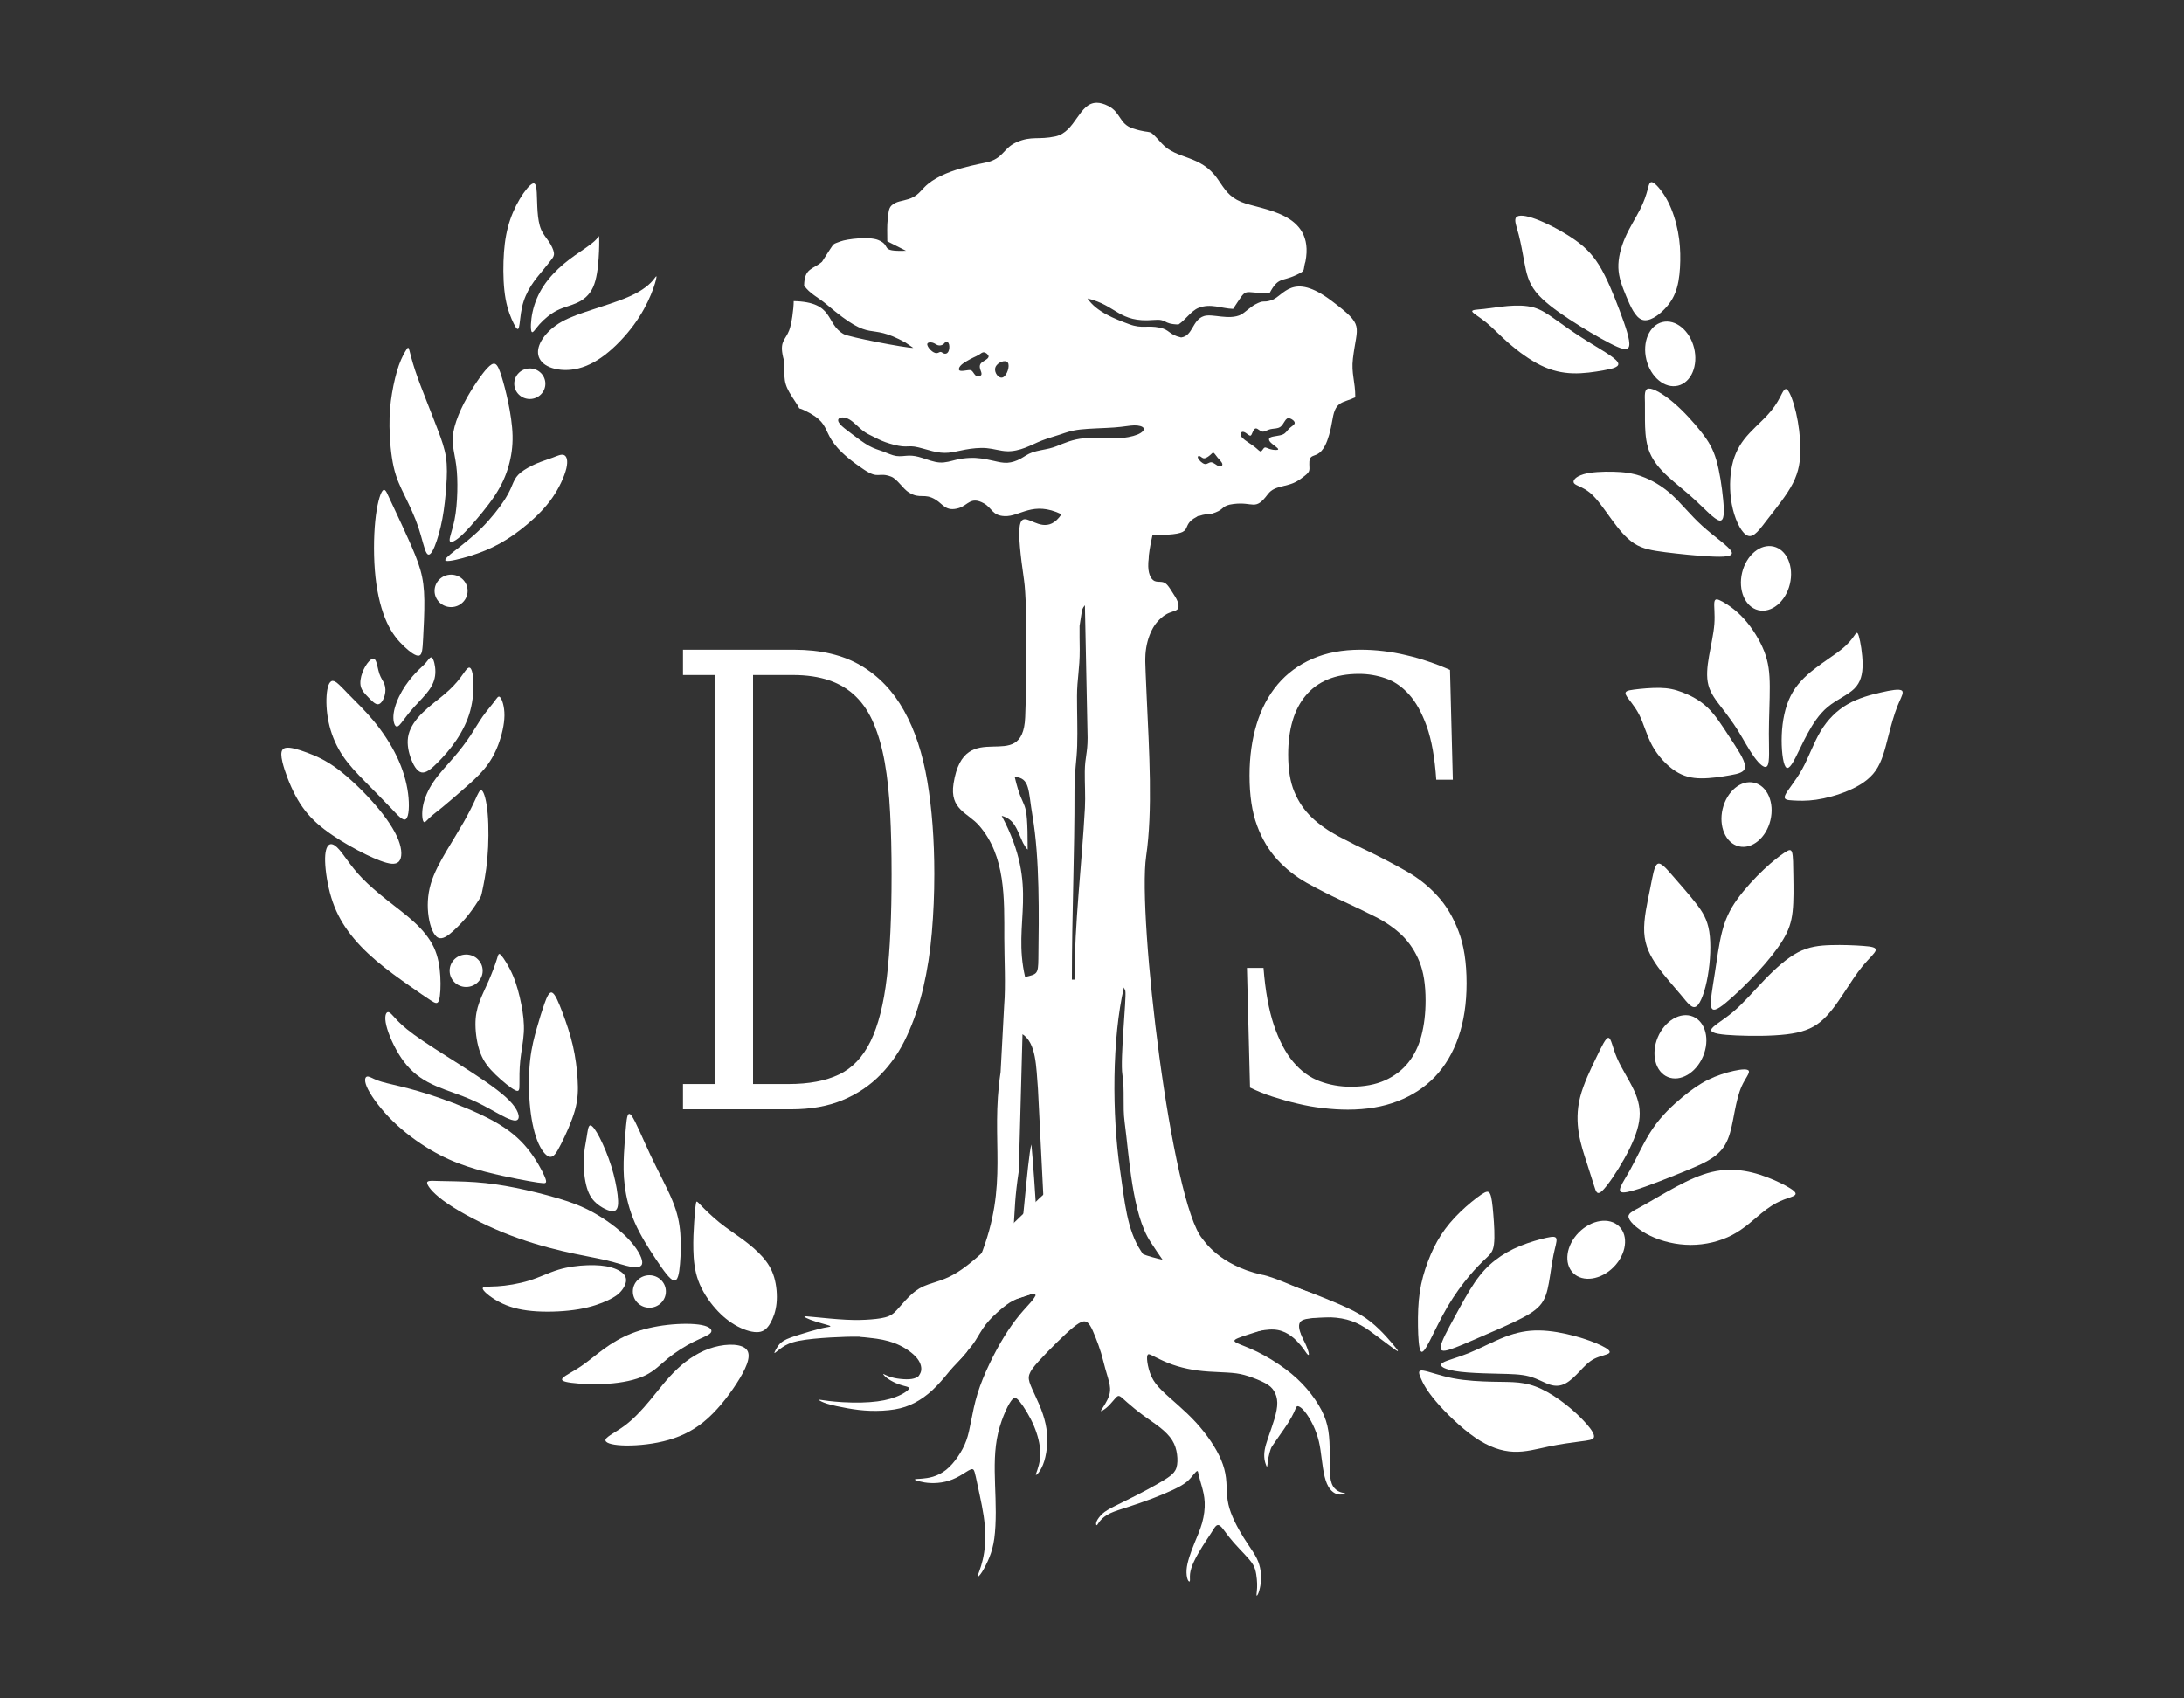 <?xml version="1.0" encoding="UTF-8"?>
<!DOCTYPE svg PUBLIC "-//W3C//DTD SVG 1.1//EN" "http://www.w3.org/Graphics/SVG/1.1/DTD/svg11.dtd">
<!-- Creator: CorelDRAW 2020 (64-Bit) -->
<svg xmlns="http://www.w3.org/2000/svg" xml:space="preserve" width="90mm" height="70mm" version="1.1" style="shape-rendering:geometricPrecision; text-rendering:geometricPrecision; image-rendering:optimizeQuality; fill-rule:evenodd; clip-rule:evenodd"
viewBox="0 0 12464.18 9694.37"
 xmlns:xlink="http://www.w3.org/1999/xlink"
 xmlns:xodm="http://www.corel.com/coreldraw/odm/2003">
 <rect x="0" y="0" width="12464.18" height="9694.37" fill="#333333" stroke="none"/>
 <defs>
  <style type="text/css">
   <![CDATA[
    .fil0 {fill:none}
    .fil1 {fill:white}
    .fil2 {fill:white;fill-rule:nonzero}
   ]]>
  </style>
 </defs>
 <g id="Слой_x0020_1">
  <g id="_1784919885792">
   <rect class="fil0" x="-0" y="-0" width="12464.19" height="9694.37"/>
   <g>
    <path class="fil1" d="M3136.42 2095.38c-36.99,-15.43 -58.24,-39.97 -64.25,-68.55 -6.02,-28.6 3.23,-61.31 25.87,-94.87 22.64,-33.63 58.71,-68.11 108.16,-95.82 49.47,-27.71 112.34,-48.58 176.13,-69.44 63.76,-20.9 128.49,-41.77 177.03,-60.87 48.54,-19.06 80.88,-36.33 106.78,-53.57 25.9,-17.27 45.31,-34.53 59.15,-50.83 13.9,-16.37 22.23,-31.8 21.29,-20.01 -0.93,11.81 -11.09,50.85 -31.89,100.78 -20.8,49.94 -52.21,110.77 -98,172.99 -45.8,62.22 -105.86,125.78 -164.57,170.72 -58.71,44.95 -116.06,71.27 -171.06,81.28 -54.99,9.97 -107.72,3.61 -144.71,-11.84l0.07 0.03z"/>
    <path class="fil1" d="M3033.78 1893.35c-6.45,-11.81 -5.54,-61.75 5.54,-112.59 11.09,-50.83 32.37,-102.61 63.8,-149.85 31.42,-47.21 73.03,-89.89 114.63,-124.85 41.62,-34.97 83.22,-62.22 116.03,-84.92 32.84,-22.71 56.86,-40.85 69.79,-55.4 12.95,-14.53 14.82,-25.43 15.7,-8.61 0.91,16.8 0.91,61.31 -2.78,116.22 -3.71,54.94 -11.08,120.32 -31.89,166.18 -20.83,45.88 -55.02,72.2 -91.54,89.01 -36.51,16.79 -75.35,24.04 -113.26,43.13 -37.9,19.06 -74.85,49.94 -100.28,78.52 -25.43,28.63 -39.33,54.94 -45.8,43.13l0.07 0.04z"/>
    <path class="fil1" d="M3040.72 1047.52c-17.1,5.89 -47.63,43.15 -74.88,89.01 -27.27,45.85 -51.34,100.32 -67.04,159.82 -15.7,59.5 -23.09,123.94 -25.39,195.69 -2.31,71.75 0.47,150.72 11.99,214.27 11.55,63.55 31.88,111.68 46.67,141.19 14.79,29.51 24.04,40.41 29.57,20.9 5.54,-19.53 7.41,-69.47 17.57,-114.88 10.17,-45.41 28.67,-86.28 51.3,-122.14 22.68,-35.84 49.47,-66.71 69.83,-91.25 20.33,-24.51 34.19,-42.66 44.83,-56.27 10.64,-13.66 18.02,-22.71 16.19,-39.5 -1.87,-16.81 -12.96,-41.31 -27.74,-63.58 -14.79,-22.23 -33.28,-42.21 -45.29,-70.35 -12.03,-28.18 -17.57,-64.48 -20.36,-102.15 -2.78,-37.68 -2.78,-76.77 -4.63,-108.96 -1.87,-32.24 -5.57,-57.7 -22.67,-51.77l0.04 -0.03z"/>
    <path class="fil1" d="M3023.62 2103.1c-49.01,0 -88.76,39.04 -88.76,87.18 0,48.14 39.75,87.18 88.76,87.18 49.03,0 88.76,-39.01 88.76,-87.18 0,-48.14 -39.73,-87.18 -88.76,-87.18z"/>
    <path class="fil1" d="M2434.68 3156.91c-13.88,-21.33 -25.87,-84.01 -46.67,-146.19 -20.84,-62.2 -50.41,-123.98 -76.77,-177.99 -26.37,-54.03 -49.48,-100.35 -64.72,-167.99 -15.26,-67.67 -22.68,-156.65 -23.6,-230.17 -0.91,-73.58 4.63,-131.66 14.35,-189.77 9.72,-58.12 23.59,-116.24 39.29,-160.28 15.7,-44.03 33.25,-74.01 42.97,-88.98 9.69,-14.98 11.56,-14.98 17.1,5 5.54,19.98 14.79,59.91 32.37,113.08 17.57,53.1 43.47,119.38 67.03,179.32 23.56,59.94 44.84,113.52 64.25,164.82 19.42,51.3 36.95,100.35 44.84,151.65 7.85,51.34 6.01,104.88 1.83,164.33 -4.14,59.47 -10.64,124.86 -22.19,186.6 -11.56,61.75 -28.22,119.85 -44.37,158.93 -16.18,39.04 -31.91,59.02 -45.79,37.71l0.07 -0.07z"/>
    <path class="fil1" d="M2565.96 3082.01c0,-18.14 16.63,-59.94 27.27,-110.77 10.64,-50.85 15.26,-110.81 16.66,-165.7 1.36,-54.94 -0.48,-104.91 -6.02,-148.01 -5.54,-43.15 -14.79,-79.48 -18.49,-113.96 -3.67,-34.51 -1.87,-67.2 8.77,-107.59 10.64,-40.4 30.05,-88.54 53.65,-134.39 23.59,-45.84 51.3,-89.45 74.41,-123.49 23.14,-34.04 41.6,-58.58 58.73,-76.72 17.1,-18.14 32.81,-29.98 45.76,-23.59 12.92,6.33 23.11,30.87 35.15,69 12.03,38.15 25.9,89.94 38.38,149.83 12.48,59.94 23.56,128.06 24.96,190.25 1.36,62.2 -6.94,118.49 -22.67,173.43 -15.7,54.94 -38.82,108.51 -79.51,169.82 -40.7,61.3 -98.92,130.26 -139.14,174.79 -40.22,44.48 -62.4,64.47 -81.82,77.19 -19.42,12.7 -36.08,18.14 -36.08,-0.03l0 -0.06z"/>
    <path class="fil1" d="M2546.56 3201.41c-17.57,-4.09 9.24,-26.78 50.85,-59.47 41.6,-32.71 98,-75.39 151.16,-128.49 53.17,-53.14 103.08,-116.69 132.67,-162.98 29.58,-46.33 38.83,-75.41 49,-98.07 10.17,-22.68 21.24,-39.04 43,-56.31 21.72,-17.26 54.04,-35.4 86.89,-49.48 32.84,-14.08 66.09,-24.07 93.86,-34.48 27.73,-10.48 49.93,-21.34 65.2,-14.54 15.26,6.77 23.54,31.31 12.91,76.25 -10.64,44.97 -40.2,110.32 -80.42,167.99 -40.22,57.65 -91.07,107.59 -142.84,151.16 -51.78,43.61 -104.49,80.81 -158.1,110.35 -53.61,29.51 -108.18,51.3 -166.41,69.48 -58.22,18.14 -120.2,32.67 -137.77,28.58l0 0z"/>
    <path class="fil1" d="M2182.28 2802.34c-13.84,18.14 -31.42,79 -40.66,171.19 -9.25,92.17 -10.17,215.63 1.4,321.42 11.55,105.79 35.59,193.86 65.16,258.33 29.61,64.47 64.73,105.32 98.92,137.55 34.19,32.24 67.47,55.87 85.05,51.34 17.55,-4.57 19.42,-37.24 22.64,-97.62 3.23,-60.4 7.85,-148.48 6.91,-217.93 -0.93,-69.44 -7.42,-120.29 -22.64,-173.88 -15.26,-53.57 -39.3,-109.86 -66.09,-169.82 -26.83,-59.94 -56.44,-123.49 -76.31,-165.7 -19.89,-42.24 -30.02,-63.11 -40.22,-85.81 -10.19,-22.7 -20.36,-47.24 -34.23,-29.07l0.07 0z"/>
    <path class="fil1" d="M2317.3 4674.72c16.63,-14.53 20.33,-78.08 11.56,-145.76 -8.81,-67.63 -30.05,-139.38 -64.25,-210.66 -34.23,-71.28 -81.38,-142.12 -131.76,-202.97 -50.38,-60.84 -104.02,-111.69 -145.15,-153.93 -41.16,-42.21 -69.81,-75.8 -89.67,-74.88 -19.89,0.89 -30.97,36.28 -34.21,85.34 -3.23,49.04 1.37,111.68 16.63,172.07 15.26,60.38 41.13,118.52 75.8,170.26 34.68,51.77 78.12,97.18 127.13,147.11 49,49.97 103.55,104.44 145.64,148.92 42.05,44.5 71.66,79.01 88.29,64.48l-0.01 0.03z"/>
    <path class="fil1" d="M2276.14 4918.1c18.97,-19.98 19.89,-66.31 -2.31,-123.49 -22.2,-57.2 -67.51,-125.31 -130.8,-198.86 -63.33,-73.57 -144.71,-152.56 -213.55,-204.34 -68.87,-51.74 -125.29,-76.25 -176.62,-95.31 -51.31,-19.06 -97.54,-32.71 -122.97,-27.24 -16.69,3.56 -24.4,15.36 -24.35,37.41 0.03,11.55 2.19,25.9 6.33,43.38 11.99,50.85 40.66,128.06 74.41,191.62 33.75,63.58 72.58,113.52 124.84,159.8 52.24,46.33 117.84,89.01 182.13,125.78 64.25,36.76 127.11,67.64 177.05,86.25 49.9,18.63 86.89,24.98 105.85,5l0 0.01z"/>
    <path class="fil1" d="M2158.27 4020.02c-16.65,1.8 -36.06,-19.1 -54.99,-38.6 -18.97,-19.51 -37.43,-37.68 -43.93,-61.75 -6.45,-24.04 -0.91,-54.03 8.78,-80.37 9.72,-26.31 23.56,-49.04 37.43,-64.02 13.86,-14.97 27.73,-22.26 36.98,-7.24 9.25,14.97 13.88,52.21 22.67,78.11 8.78,25.87 21.73,40.41 28.67,59 6.94,18.61 7.85,41.33 1.38,64.94 -6.48,23.63 -20.36,48.14 -36.98,49.94l-0.01 0z"/>
    <path class="fil1" d="M2260.91 4146.22c-11.12,-5.44 -19.44,-35.4 -14.35,-74 5.1,-38.57 23.56,-85.81 47.63,-127.58 24.04,-41.77 53.64,-78.08 78.12,-103.95 24.51,-25.91 43.92,-41.33 58.71,-58.6 14.79,-17.26 24.96,-36.34 34.68,-27.7 9.68,8.61 18.96,44.93 18.96,79 0,34.04 -9.24,65.87 -31.88,99.42 -22.64,33.6 -58.73,69.04 -86.45,99.44 -27.74,30.43 -47.16,55.85 -63.8,78.11 -16.66,22.27 -30.54,41.33 -41.62,35.86l0 0z"/>
    <path class="fil1" d="M2404.19 4408.68c-25.9,-6.37 -47.18,-44.52 -61.49,-86.29 -14.35,-41.77 -21.73,-87.17 -10.64,-130.75 11.11,-43.57 40.72,-85.34 79.98,-123.96 39.29,-38.57 88.32,-73.97 126.66,-106.68 38.38,-32.68 66.09,-62.67 88.27,-92.15 22.2,-29.54 38.82,-58.58 51.34,-58.14 12.48,0.44 20.8,30.4 23.11,76.72 2.31,46.33 -1.36,108.96 -17.55,168.9 -16.18,59.94 -44.86,117.12 -79.06,167.99 -34.19,50.85 -73.94,95.34 -109.09,130.29 -35.11,35 -65.63,60.4 -91.51,54.05l-0.03 0.01z"/>
    <path class="fil1" d="M2416.67 4689.26c-6.94,-10.9 -10.61,-48.14 -2.27,-90.82 8.3,-42.68 28.65,-90.81 61.02,-138.02 32.32,-47.21 76.72,-93.51 114.63,-137.59 37.9,-44.01 69.31,-85.81 95.21,-124.85 25.87,-39.04 46.2,-75.37 69.31,-108.08 23.11,-32.64 49.01,-61.75 65.64,-84.01 16.62,-22.23 24.03,-37.68 34.66,-25.43 10.65,12.28 24.51,52.21 24.04,103.51 -0.44,51.34 -15.23,113.96 -35.56,167.55 -20.36,53.57 -46.23,98.07 -80.46,138.91 -34.19,40.88 -76.72,78.12 -118.81,114.89 -42.07,36.76 -83.68,73.11 -116.97,100.35 -33.28,27.23 -58.22,45.4 -75.8,62.18 -17.57,16.81 -27.74,32.27 -34.68,21.37l0.03 0.04z"/>
    <path class="fil1" d="M2499.89 5352.11c-25.43,-12.7 -44.84,-61.75 -53.61,-118.94 -8.81,-57.22 -6.94,-122.58 11.99,-187.53 18.97,-64.91 55.01,-129.38 90.16,-188.87 35.11,-59.47 69.34,-113.96 97.53,-163.46 28.21,-49.5 50.38,-93.98 66.56,-129.39 16.19,-35.43 26.35,-61.74 38.39,-51.32 11.99,10.44 25.87,57.7 32.35,131.22 6.47,73.57 5.54,173.43 -1.83,256.07 -7.41,82.65 -21.29,148.01 -28.22,181.16 -6.94,33.15 -6.94,34.04 -18,51.74 -11.09,17.74 -33.28,52.21 -59.63,85.81 -26.34,33.57 -56.86,66.28 -87.84,94.44 -30.97,28.18 -62.4,51.77 -87.83,39.04l0 0.04z"/>
    <path class="fil1" d="M2505.45 5709.03c7.85,-24.5 10.64,-79.92 7.41,-136.18 -3.23,-56.34 -12.48,-113.52 -36.98,-165.75 -24.51,-52.18 -64.25,-99.42 -111.44,-143.03 -47.14,-43.6 -101.71,-83.52 -154.36,-125.29 -52.7,-41.77 -103.55,-85.34 -142.4,-125.33 -38.86,-39.93 -65.64,-76.25 -87.84,-106.68 -22.2,-30.4 -39.77,-54.94 -56.86,-70.84 -17.1,-15.88 -33.72,-23.14 -46.67,-12.7 -12.96,10.43 -22.2,38.57 -20.82,93.07 1.4,54.5 13.39,135.31 35.12,206.59 21.72,71.28 53.17,133.02 96.17,192.02 43,59.02 97.53,115.35 159.94,168.42 62.4,53.14 132.67,103.08 188.15,142.12 55.48,39.07 96.13,67.2 122.95,84.45 26.83,17.23 39.73,23.59 47.63,-0.93l0 0.07z"/>
    <path class="fil1" d="M3137.4 6603c-22.2,-4.06 -49.94,-38.63 -71.18,-93.07 -21.29,-54.5 -36.08,-128.94 -43,-211.54 -6.94,-82.65 -6.02,-173.43 2.31,-247.91 8.3,-74.47 24.03,-132.58 38.82,-184.32 14.79,-51.78 28.65,-97.19 42.52,-136.23 13.88,-39.04 27.74,-71.74 44.84,-63.58 17.1,8.17 37.43,57.22 58.71,113.99 21.29,56.75 43.44,121.22 58.71,187.06 15.26,65.85 23.56,133.05 27.27,192.96 3.7,59.94 2.78,112.61 -15.23,177.07 -18.02,64.47 -53.17,140.75 -79.06,192.09 -25.9,51.26 -42.53,77.61 -64.73,73.52l0.04 -0.04z"/>
    <path class="fil1" d="M3109.18 6717.43c-14.33,-34.96 -51.3,-103.06 -99.37,-162.09 -48.1,-59.02 -107.25,-108.96 -195.54,-157.53 -88.32,-48.58 -205.69,-95.79 -301.85,-129.39 -96.17,-33.6 -171.06,-53.57 -228.84,-67.67 -57.79,-14.08 -98.45,-22.23 -128.51,-33.57 -30.05,-11.37 -49.46,-25.9 -61.49,-21.81 -12.03,4.09 -16.66,26.78 6.9,73.11 23.6,46.33 75.37,116.25 140.1,179.79 64.72,63.6 142.4,120.78 214.97,163.93 72.58,43.13 140.06,72.21 209.41,95.35 69.34,23.18 140.53,40.4 202.46,54.03 61.93,13.61 114.66,23.63 153,30.4 38.39,6.84 62.42,10.48 78.59,11.37 16.19,0.91 24.51,-0.89 10.17,-35.84l0 -0.07z"/>
    <path class="fil1" d="M2943.69 6395.53c27.27,-3.67 21.73,-46.33 -20.8,-96.27 -42.53,-49.97 -122.04,-107.15 -219.56,-171.17 -97.57,-64 -213.14,-134.86 -290.3,-187.05 -77.19,-52.21 -116.03,-85.81 -143.28,-113.96 -27.3,-28.16 -43,-50.85 -55.48,-49.97 -12.48,0.91 -21.73,25.43 -9.69,75.84 11.99,50.41 45.29,126.69 85.98,186.6 40.66,59.94 88.76,103.54 151.14,137.11 62.42,33.6 139.14,57.18 200.63,80.81 61.46,23.63 107.69,47.24 160.86,76.75 53.17,29.51 113.23,64.92 140.53,61.31l0 0z"/>
    <path class="fil1" d="M2939.08 6222.54c-24.51,-12.24 -72.58,-51.3 -110.93,-88.54 -38.38,-37.23 -67.03,-72.64 -85.98,-121.68 -18.96,-49.05 -28.21,-111.69 -28.65,-162.53 -0.47,-50.85 7.85,-89.91 22.17,-129.42 14.33,-39.53 34.66,-79.41 53.64,-123.02 18.97,-43.6 36.51,-90.78 45.76,-120.32 9.28,-29.54 10.17,-41.33 25.43,-24.06 15.26,17.26 44.83,63.58 67.03,115.76 22.2,52.21 36.99,110.35 47.63,164.82 10.64,54.5 17.1,105.35 14.35,158.45 -2.78,53.1 -14.79,108.51 -20.33,161.18 -5.54,52.68 -4.63,102.62 -4.63,134.86 0,32.27 -0.91,46.77 -25.43,34.51l-0.06 -0.01z"/>
    <path class="fil1" d="M3846.03 7309.01c-22.64,-4.53 -60.55,-58.14 -102.64,-121.25 -42.07,-63.11 -88.27,-135.72 -120.2,-208.39 -31.88,-72.64 -49.46,-145.28 -57.75,-210.67 -8.32,-65.4 -7.41,-123.49 -4.63,-180.72 2.76,-57.21 7.38,-113.52 12.01,-161.62 4.61,-48.15 9.24,-88.09 31.91,-57.7 22.67,30.44 63.33,131.22 108.18,226.09 44.8,94.91 93.86,183.87 123.87,256.53 30.05,72.67 41.13,128.94 45.8,188.43 4.61,59.47 2.76,122.14 -1.87,175.72 -4.63,53.57 -12.03,98.07 -34.68,93.54l0 0.04z"/>
    <path class="fil1" d="M3665.32 7204.6c-0.93,-29.07 -31.44,-83.54 -83.66,-137.58 -52.25,-54.03 -126.22,-107.61 -195.09,-145.76 -68.87,-38.15 -132.67,-60.87 -206.64,-82.65 -73.97,-21.78 -158.1,-42.66 -237.14,-58.58 -79.06,-15.86 -153,-26.78 -229.76,-32.24 -76.72,-5.41 -156.23,-5.41 -207.09,-6.8 -50.85,-1.37 -73.03,-4.06 -67.51,15.41 5.54,19.54 38.85,61.31 116.06,113.96 77.15,52.7 198.28,116.25 317.56,164.82 119.25,48.58 236.67,82.18 337.46,105.79 100.75,23.6 184.89,37.21 248.69,52.22 63.78,14.97 107.25,31.31 143.31,37.68 36.04,6.33 64.7,2.71 63.78,-26.31l0.04 0.03z"/>
    <path class="fil1" d="M3508.13 6911.29c-21.24,8.17 -62.89,-10.89 -93.86,-34.51 -30.97,-23.63 -51.3,-51.74 -64.72,-96.71 -13.43,-44.93 -19.89,-106.68 -18.5,-158 1.36,-51.27 10.64,-92.15 16.66,-128.46 6.01,-36.35 8.77,-68.11 20.33,-69.95 11.56,-1.83 31.89,26.35 54.52,70.39 22.64,44.01 47.63,103.98 66.12,162.98 18.5,59.02 30.54,117.12 36.08,163.89 5.51,46.78 4.61,82.18 -16.66,90.35l0.03 0.03z"/>
    <path class="fil1" d="M4330.5 7603.24c-31.91,3.64 -77.19,-9.06 -121.11,-32.2 -43.93,-23.18 -86.45,-56.78 -126.22,-101.75 -39.77,-44.93 -76.72,-101.24 -97.97,-159.33 -21.24,-58.14 -26.83,-118.05 -28.22,-175.23 -1.38,-57.22 1.4,-111.69 4.63,-159.38 3.25,-47.65 6.94,-88.5 10.17,-106.21 3.23,-17.73 6.01,-12.28 28.21,10.87 22.2,23.17 63.78,64.02 107.26,98.98 43.44,34.97 88.74,64.02 131.25,95.35 42.53,31.34 82.31,64.94 113.27,99.89 30.97,34.97 53.13,71.28 66.56,117.14 13.42,45.88 18.02,101.26 13.42,147.56 -4.61,46.28 -18.49,83.5 -34.66,112.12 -16.18,28.58 -34.68,48.57 -66.56,52.21l-0.01 -0.03z"/>
    <path class="fil1" d="M4263.94 7707.19c-25.45,-37.68 -111.43,-39.51 -189.55,-17.7 -78.11,21.78 -148.38,67.2 -208,123.05 -59.66,55.83 -108.67,122.14 -156.74,180.25 -48.07,58.12 -95.21,108.06 -144.67,144.83 -49.5,36.8 -101.26,60.41 -108.65,78.55 -7.41,18.14 29.57,30.88 92.9,34.04 63.33,3.2 153,-3.16 236.22,-23.14 83.22,-19.98 159.97,-53.58 231.13,-111.72 71.21,-58.1 136.82,-140.72 187.23,-218.83 50.38,-78.12 85.53,-151.65 60.11,-189.33l0.03 0z"/>
    <path class="fil1" d="M3570.06 7289.5c9.25,24.07 -3.7,53.11 -21.72,75.81 -18.05,22.7 -41.16,39.04 -79.98,57.22 -38.82,18.13 -93.38,38.11 -165.52,50.37 -72.1,12.23 -161.77,16.79 -238.5,12.23 -76.75,-4.53 -140.53,-18.14 -196.92,-44.46 -56.39,-26.35 -105.42,-65.4 -111.87,-82.65 -6.45,-17.26 29.61,-12.73 82.31,-15.9 52.68,-3.16 122.07,-14.08 182.13,-32.71 60.11,-18.61 110.96,-44.93 165.95,-61.74 55.01,-16.79 114.19,-24.07 166.88,-25.87 52.72,-1.81 98.92,1.8 137.77,13.13 38.82,11.37 70.27,30.44 79.51,54.5l-0.04 0.07z"/>
    <path class="fil1" d="M4056.83 7606.41c-11.56,15.9 -52.22,29.47 -99.41,53.1 -47.14,23.63 -100.75,57.22 -144.24,92.62 -43.44,35.4 -76.72,72.64 -131.75,98.98 -55.01,26.29 -131.73,41.77 -211.24,47.21 -79.51,5.46 -161.81,0.93 -209.88,-5.47 -48.06,-6.33 -61.93,-14.5 -47.14,-29.04 14.79,-14.53 58.26,-35.4 100.78,-64.02 42.53,-28.58 84.15,-64.94 130.82,-98.98 46.67,-34.07 98.44,-65.84 159.93,-89.89 61.46,-24.07 132.69,-40.41 205.73,-48.61 73.03,-8.17 147.91,-8.17 194.15,0.91 46.23,9.09 63.76,27.24 52.21,43.13l0.04 0.07z"/>
    <path class="fil1" d="M3705.98 7279.06c-52.09,0 -94.3,41.48 -94.3,92.62 0,51.13 42.24,92.65 94.3,92.65 52.09,0 94.3,-41.49 94.3,-92.65 0,-51.14 -42.24,-92.62 -94.3,-92.62z"/>
    <path class="fil1" d="M2660.33 5448.4c-52.09,0 -94.3,41.48 -94.3,92.62 0,51.17 42.21,92.62 94.3,92.62 52.09,0 94.3,-41.49 94.3,-92.62 0,-51.14 -42.21,-92.62 -94.3,-92.62z"/>
    <path class="fil1" d="M2574.39 3280.01c-52.09,0 -94.3,41.48 -94.3,92.62 0,51.17 42.21,92.62 94.3,92.62 52.06,0 94.3,-41.49 94.3,-92.62 0,-51.14 -42.24,-92.62 -94.3,-92.62z"/>
    <path class="fil1" d="M8123.44 7823.34c30.94,4.63 95.67,29.61 170.11,43.93 74.45,14.31 158.56,18 222.8,19.4 64.27,1.4 108.63,0.47 151.19,5.1 42.53,4.63 83.19,14.79 128.51,36.04 45.31,21.29 95.21,53.65 141,89.71 45.76,36.04 87.36,75.84 116.94,109.56 29.58,33.72 47.16,61.49 42.56,76.72 -4.65,15.26 -31.44,18.02 -78.59,24.03 -47.16,6.02 -114.66,15.28 -180.74,29.14 -66.12,13.86 -130.8,32.37 -199.26,29.57 -68.4,-2.78 -140.53,-26.81 -220.49,-81.82 -79.98,-55.01 -167.8,-141 -222.35,-205.26 -54.57,-64.25 -75.84,-106.78 -87.84,-135.9 -12.03,-29.14 -14.82,-44.84 16.18,-40.26l0 0.04z"/>
    <path class="fil1" d="M8234.81 7777.58c22.17,-13.42 81.35,-27.3 147.47,-54.11 66.09,-26.83 139.14,-66.57 206.17,-92.47 67.04,-25.87 128.06,-37.9 195.09,-36.98 67.03,0.91 140.08,14.79 203.39,31.88 63.33,17.13 116.97,37.46 153.03,55.01 36.04,17.57 54.52,32.37 43.42,42.53 -11.09,10.19 -51.78,15.73 -84.58,32.37 -32.81,16.65 -57.79,44.39 -83.66,71.68 -25.9,27.27 -52.7,54.05 -80.44,68.87 -27.71,14.82 -56.39,17.57 -89.67,6.94 -33.28,-10.64 -71.23,-34.68 -118.34,-47.18 -47.18,-12.48 -103.55,-13.39 -165.95,-14.79 -62.4,-1.38 -130.85,-3.23 -184.93,-7.41 -54.08,-4.14 -93.86,-10.64 -121.11,-20.36 -27.27,-9.68 -42.09,-22.64 -19.89,-36.04l0 0.06z"/>
    <path class="fil1" d="M8221.89 7686.48c4.63,-31.41 41.57,-98.91 79.51,-168.71 37.9,-69.83 76.77,-141.93 114.63,-197.4 37.9,-55.48 74.9,-94.3 116.94,-127.13 42.09,-32.81 89.23,-59.66 142.37,-81.38 53.19,-21.72 112.34,-38.38 150.25,-46.67 37.9,-8.32 54.57,-8.32 57.32,7.38 2.78,15.73 -8.32,47.14 -17.57,92.93 -9.25,45.76 -16.63,105.82 -25.87,157.19 -9.25,51.34 -20.36,93.83 -51.34,128.98 -30.99,35.12 -81.82,62.86 -142.84,91.99 -61.02,29.14 -132.23,59.66 -195.98,87.36 -63.8,27.74 -120.22,52.72 -162.28,67.51 -42.05,14.82 -69.79,19.42 -65.16,-12.03l0.03 0z"/>
    <path class="fil1" d="M8107.26 7710.55c10.17,17.57 26.8,-7.38 52.7,-57.76 25.87,-50.37 61.02,-126.21 101.2,-194.61 40.25,-68.43 85.53,-129.45 124.38,-175.65 38.82,-46.23 71.18,-77.64 95.23,-100.31 24.03,-22.67 39.77,-36.55 45.3,-79.51 5.58,-43 0.93,-115.14 -3.7,-171.49 -4.63,-56.37 -9.25,-97.1 -18.02,-116.03 -8.79,-18.96 -21.72,-16.18 -51.77,4.15 -30.05,20.36 -77.21,58.22 -119.28,98.91 -42.06,40.69 -79.04,84.16 -109.53,131.32 -30.5,47.16 -54.57,97.97 -74.9,152.05 -20.36,54.12 -36.98,111.4 -46.23,173.85 -9.25,62.4 -11.08,129.89 -10.17,193.69 0.93,63.78 4.63,123.88 14.82,141.45l-0.03 -0.07z"/>
    <path class="fil1" d="M9295.75 6953.31c9.69,26.83 57.79,69.34 122.95,100.77 65.2,31.44 147.48,51.77 230.68,51.77 83.19,0 167.32,-20.33 236.2,-56.39 68.87,-36.06 122.51,-87.84 166.42,-123.91 43.93,-36.06 78.12,-56.39 108.18,-69.79 30.05,-13.39 55.91,-19.89 72.1,-27.26 16.15,-7.38 22.64,-15.7 3.7,-31.89 -18.96,-16.18 -63.36,-40.18 -113.73,-61.93 -50.38,-21.73 -106.78,-41.13 -165.94,-50.85 -59.18,-9.72 -121.15,-9.72 -185.84,5.54 -64.76,15.26 -132.23,45.79 -203.89,84.13 -71.67,38.38 -147.44,84.62 -199.69,113.27 -52.24,28.65 -80.91,39.77 -71.18,66.56l0.04 -0.01z"/>
    <path class="fil1" d="M9266.62 6806.32c-48.1,0.93 -6.47,-51.77 34.23,-124.38 40.69,-72.54 80.42,-165 131.72,-240.36 51.34,-75.33 114.19,-133.59 168.27,-178.43 54.12,-44.84 99.41,-76.29 148.38,-100.32 49.03,-24.03 101.72,-40.65 146.08,-50.41 44.36,-9.72 80.42,-12.48 85.52,0.93 5.07,13.39 -20.8,43 -39.77,84.13 -18.93,41.13 -30.97,93.86 -41.6,148.38 -10.64,54.57 -19.86,110.96 -38.35,156.23 -18.5,45.31 -46.23,79.51 -92.94,110.04 -46.67,30.52 -112.32,57.31 -214.02,98 -101.67,40.66 -239.44,95.23 -287.52,96.17l0.01 0.03z"/>
    <path class="fil1" d="M9144.58 6796.6c29.57,-28.18 82.29,-105.85 124.82,-181.66 42.56,-75.81 74.92,-149.78 85.05,-214.02 10.17,-64.25 -1.84,-118.81 -29.57,-178.43 -27.74,-59.63 -71.18,-124.32 -96.61,-183.53 -25.4,-59.16 -32.81,-112.8 -48.07,-115.11 -15.26,-2.27 -38.38,46.67 -70.27,112.8 -31.88,66.09 -72.57,149.32 -91.99,225.57 -19.4,76.28 -17.6,145.64 -7.41,207.53 10.17,61.97 28.63,116.5 45.29,167.39 16.62,50.83 31.44,97.97 42.09,132.16 10.61,34.23 17.09,55.48 46.67,27.27l0 0.03z"/>
    <path class="fil1" d="M9765.91 5879.45c0.93,-19.89 63.78,-52.25 124.32,-103.09 60.58,-50.85 118.81,-120.18 180.74,-184.46 61.93,-64.25 127.58,-123.4 190.47,-156.23 62.89,-32.81 122.95,-39.26 188.15,-41.13 65.2,-1.87 135.43,0.91 183.97,4.63 48.54,3.7 75.37,8.32 71.23,25.43 -4.15,17.09 -39.3,46.67 -74.45,89.23 -35.12,42.52 -70.27,98 -109.09,156.67 -38.82,58.71 -81.38,120.64 -131.76,161.77 -50.37,41.17 -108.6,61.5 -193.69,71.67 -85.05,10.15 -196.92,10.15 -283.34,6.45 -86.45,-3.67 -147.47,-11.09 -146.55,-30.94z"/>
    <path class="fil1" d="M9765.41 5744.87c-6.02,-31.41 7.88,-104.45 20.36,-184.89 12.48,-80.44 23.59,-168.27 41.6,-239.45 18.05,-71.21 43,-125.74 85.53,-185.36 42.52,-59.66 102.62,-124.35 153,-171.98 50.41,-47.6 91.07,-78.12 117.41,-95.7 26.31,-17.57 38.35,-22.16 44.36,-0.91 6.02,21.27 6.02,68.43 6.94,131.76 0.93,63.32 2.76,142.84 -4.14,205.24 -6.94,62.42 -22.64,107.69 -55.48,161.79 -32.81,54.08 -82.75,116.94 -144.24,183.53 -61.46,66.56 -134.52,136.82 -183.97,177.07 -49.47,40.2 -75.37,50.37 -81.38,18.93l0 -0.04z"/>
    <path class="fil1" d="M9681.78 5743.99c24.96,-17.57 49.9,-88.76 64.69,-173.36 14.82,-84.59 19.44,-182.59 8.36,-252.86 -11.12,-70.27 -37.9,-112.79 -76.77,-162.73 -38.82,-49.9 -89.67,-107.25 -129.89,-153.49 -40.2,-46.23 -69.79,-81.34 -88.74,-70.26 -18.97,11.11 -27.27,68.41 -42.57,144.22 -15.26,75.81 -37.42,170.11 -33.27,246.86 4.14,76.72 34.66,135.92 76.24,194.15 41.64,58.22 94.3,115.57 133.16,162.24 38.82,46.67 63.78,82.75 88.76,65.2l0.03 0.01z"/>
    <path class="fil1" d="M10188.45 4537.93c12.01,-27.3 59.15,-79.98 96.58,-147.47 37.46,-67.51 65.2,-149.82 105.42,-216.82 40.22,-67 92.9,-118.8 153.92,-153.92 61.02,-35.15 130.38,-53.64 189.07,-67.03 58.72,-13.41 106.78,-21.73 120.65,-10.64 3.25,2.59 4.61,6.26 4.56,10.98 -0.15,15.36 -15.48,41.7 -29.98,77.8 -18.93,47.14 -36.51,110.96 -53.61,177.99 -17.1,67.03 -33.75,137.3 -70.74,189.98 -36.95,52.7 -94.3,87.84 -156.23,114.16 -61.97,26.38 -128.53,43.93 -183.53,51.81 -55.04,7.85 -98.45,5.98 -131.76,4.11 -33.28,-1.83 -56.39,-3.67 -44.36,-30.93l0.01 -0.04z"/>
    <path class="fil1" d="M10189.82 4376.15c-15.26,-22.67 -24.51,-102.18 -21.24,-181.69 3.23,-79.51 18.96,-159.03 50.84,-222.36 31.89,-63.33 79.96,-110.47 134.52,-153 54.57,-42.56 115.58,-80.44 155.79,-112.8 40.26,-32.35 59.63,-59.18 72.11,-77.19 12.48,-18.02 18.02,-27.26 26.83,2.78 8.77,30.05 20.8,99.41 21.24,157.63 0.44,58.26 -10.64,105.42 -48.07,141.93 -37.46,36.51 -101.26,62.4 -151.18,104.02 -49.94,41.62 -85.98,98.92 -114.16,150.69 -28.21,51.77 -48.54,98.01 -69.34,138.21 -20.8,40.22 -42.09,74.43 -57.31,51.78l-0.03 0z"/>
    <path class="fil1" d="M10087.18 4370.11c13.43,-22.17 7.89,-96.17 7.89,-183.5 0,-87.36 5.54,-188.15 5.07,-267.63 -0.44,-79.51 -6.94,-137.77 -31.89,-201.55 -24.96,-63.82 -68.43,-133.13 -113.7,-183.54 -45.29,-50.37 -92.47,-81.82 -122.97,-98.91 -30.52,-17.06 -44.36,-19.86 -47.63,1.87 -3.23,21.72 4.15,67.94 0,124.35 -4.14,56.39 -19.87,122.98 -30.52,184.44 -10.64,61.5 -16.18,117.86 -3.25,165.95 12.95,48.11 44.36,87.84 75.84,128.51 31.44,40.69 62.89,82.29 93.38,131.28 30.5,49.03 60.09,105.42 91.06,148.39 30.97,42.99 63.33,72.57 76.72,50.37l0 -0.03z"/>
    <path class="fil1" d="M9959.13 4371.52c-2.76,-36.53 -47.16,-101.22 -88.32,-164.11 -41.13,-62.86 -79.04,-123.88 -124.82,-167.8 -45.76,-43.92 -99.41,-70.7 -144.24,-87.83 -44.84,-17.15 -80.91,-24.51 -129,-25.43 -48.07,-0.96 -108.16,4.61 -146.97,9.68 -38.85,5.1 -56.42,9.69 -46.26,31.01 10.17,21.24 48.1,59.15 74.88,111.39 26.83,52.22 42.56,118.81 75.37,178.43 32.81,59.66 82.73,112.36 130.8,143.8 48.1,31.45 94.34,41.62 147.98,42.09 53.61,0.44 114.63,-8.79 164.57,-17.6 49.9,-8.78 88.76,-17.06 85.96,-53.61l0.04 -0.01z"/>
    <path class="fil1" d="M9977.15 3058.7c-33.72,-9.69 -68.87,-76.28 -87.36,-151.18 -18.49,-74.88 -20.36,-158.1 -9.25,-226.97 11.12,-68.87 35.12,-123.42 73.5,-172.89 38.38,-49.46 91.07,-93.86 128.49,-133.59 37.46,-39.77 59.66,-74.9 75.84,-105.86 16.19,-30.99 26.35,-57.75 41.57,-43.92 15.28,13.84 35.61,68.4 50.41,132.2 14.79,63.78 24.04,136.82 24.49,204.3 0.44,67.51 -7.85,129.45 -42.53,197.4 -34.66,67.94 -95.68,141.88 -142.4,202.46 -46.67,60.55 -79.04,107.73 -112.79,98.01l0.03 0.03z"/>
    <path class="fil1" d="M9813.98 2971.32c-27.74,-3.7 -84.16,-65.63 -140.08,-117.41 -55.95,-51.77 -111.4,-93.38 -156.69,-135.46 -45.3,-42.05 -80.42,-84.58 -100.78,-132.16 -20.36,-47.63 -25.91,-100.32 -27.74,-150.22 -1.84,-49.94 0,-97.08 -0.93,-138.7 -0.94,-41.6 -4.61,-77.64 21.76,-79.51 26.31,-1.87 82.68,30.52 140.5,79.51 57.79,48.98 116.97,114.63 159.03,168.24 42.07,53.61 67.03,95.23 86,159.97 18.93,64.69 31.88,152.53 38.82,223.72 6.94,71.18 7.81,125.74 -19.89,122.02z"/>
    <path class="fil1" d="M9881.94 3149.28c-13.43,-29.12 -98.48,-85.52 -166.88,-147.47 -68.43,-61.96 -120.24,-129.45 -176.15,-179.82 -55.96,-50.38 -116.06,-83.69 -170.59,-103.11 -54.52,-19.4 -103.54,-24.94 -161.77,-26.34 -58.22,-1.4 -125.74,1.4 -169.67,14.35 -43.92,12.95 -64.25,36.04 -54.08,50.84 10.17,14.79 50.83,21.26 91.51,55.01 40.69,33.75 81.35,94.77 122.52,151.18 41.12,56.39 82.73,108.16 130.36,138.68 47.6,30.5 101.26,39.75 177.52,49.47 76.28,9.68 175.19,19.89 253.8,24.03 78.59,4.15 136.82,2.29 123.42,-26.81l0 -0.01z"/>
    <path class="fil1" d="M9372.1 1825.37c-39.77,-13.39 -67.51,-77.19 -91.07,-134.07 -23.59,-56.86 -43,-106.78 -44.83,-162.24 -1.84,-55.45 13.86,-116.5 39.29,-174.29 25.43,-57.79 60.55,-112.32 84.11,-158.56 23.59,-46.23 35.59,-84.13 43.47,-113.7 7.85,-29.61 11.52,-50.85 31.44,-40.22 19.86,10.61 55.92,53.14 83.66,106.33 27.71,53.14 47.16,116.94 58.24,175.2 11.08,58.22 13.86,110.96 12.95,164.08 -0.91,53.14 -5.54,106.8 -18.49,153 -12.96,46.23 -34.21,85.05 -70.71,122.95 -36.51,37.9 -88.32,74.85 -128.06,61.5l0.01 0z"/>
    <path class="fil1" d="M9297.64 1974.67c6.94,-32.37 -20.8,-112.8 -54.52,-202.47 -33.79,-89.67 -73.52,-188.62 -117.9,-259.81 -44.39,-71.18 -93.37,-114.63 -157.19,-156.7 -63.76,-42.06 -142.35,-82.75 -201.99,-104.95 -59.65,-22.16 -100.28,-25.9 -113.26,-10.15 -12.96,15.69 1.83,50.84 14.33,98 12.48,47.16 22.67,106.29 33.28,162.7 10.64,56.39 21.76,110.03 63.84,163.64 42.05,53.65 115.1,107.25 194.14,159.03 79.06,51.77 164.11,101.71 227.44,134.54 63.33,32.81 104.95,48.54 111.87,16.18l-0.06 0z"/>
    <path class="fil1" d="M9231.09 2065.3c-19.87,-28.67 -104.93,-75.81 -176.12,-120.18 -71.21,-44.43 -128.49,-85.96 -175.23,-119.28 -46.67,-33.31 -82.75,-58.26 -127.11,-70.74 -44.36,-12.51 -97.05,-12.51 -146.99,-8.35 -49.9,4.18 -97.08,12.48 -136.34,16.66 -39.33,4.14 -70.74,4.14 -67.07,14.8 3.71,10.62 42.56,31.89 81.38,63.78 38.82,31.92 77.65,74.45 129.92,119.73 52.21,45.31 117.86,93.38 180.27,123.88 62.4,30.5 121.6,43.44 182.14,45.31 60.58,1.87 122.48,-7.42 176.12,-17.1 53.61,-9.72 98.92,-19.89 79.04,-48.54l0 0.04z"/>
    <path class="fil1" d="M9009.78 7035.28c-72.38,73.54 -86.38,177.17 -31.24,231.47 55.16,54.3 158.54,38.69 230.93,-34.83 72.38,-73.52 86.38,-177.17 31.26,-231.45 -55.16,-54.3 -158.56,-38.69 -230.95,34.83l0 -0.03z"/>
    <path class="fil1" d="M9461.13 5920.83c-40,95.13 -14.57,196.55 56.78,226.54 71.34,29.98 161.59,-22.81 201.57,-117.93 40,-95.12 14.57,-196.55 -56.77,-226.53 -71.34,-30 -161.62,22.8 -201.59,117.88l0 0.03z"/>
    <path class="fil1" d="M9831.36 4616.36c-24.25,100.28 17.03,196.37 92.28,214.56 75.2,18.18 155.89,-48.35 180.15,-148.63 24.28,-100.28 -17.03,-196.35 -92.25,-214.54 -75.23,-18.2 -155.89,48.36 -180.14,148.64l-0.04 -0.04z"/>
    <path class="fil1" d="M9942.35 3268.34c-24.25,100.28 17.03,196.32 92.28,214.54 75.24,18.17 155.86,-48.36 180.15,-148.64 24.25,-100.28 -17.08,-196.32 -92.25,-214.52 -75.23,-18.18 -155.89,48.35 -180.14,148.63l-0.04 0z"/>
    <path class="fil1" d="M9396.1 2053.52c24.73,100.18 105.7,166.34 180.84,147.78 75.1,-18.56 115.96,-114.78 91.22,-214.94 -24.73,-100.2 -105.7,-166.37 -180.84,-147.83 -75.15,18.56 -115.99,114.8 -91.22,214.98z"/>
    <path class="fil2" d="M7116.33 5524.71l94.62 0c10.17,131.32 30.02,240.24 59.56,327.99 29.98,87.14 66.46,157.24 110.29,209.05 43.85,51.84 93.69,88.34 149.99,109.53 56.34,21.2 116.35,31.78 179.1,31.78 75.69,0 140.79,-12.38 194.33,-36.51 53.55,-24.14 97.84,-57.74 132.45,-100.7 34.62,-42.97 60.01,-94.81 75.71,-155.47 15.7,-60.65 23.53,-126.59 23.53,-199.62 0,-89.52 -11.55,-163.71 -35.08,-221.39 -23.53,-58.3 -56.31,-107.76 -97.82,-148.99 -41.99,-40.63 -92.3,-75.96 -150.94,-105.99 -58.61,-30.01 -123.24,-60.63 -193.39,-93.02 -70.16,-32.39 -137.06,-66.53 -200.78,-101.87 -63.68,-35.91 -119.53,-80.08 -168.46,-133.09 -48.44,-53 -87.24,-117.76 -115.39,-194.33 -28.63,-76.56 -42.93,-171.96 -42.93,-285.61 0,-107.15 13.84,-204.94 40.62,-293.25 27.24,-88.91 67.36,-164.28 120.46,-227.29 53.04,-62.4 119.06,-111.31 198,-145.47 78.91,-34.73 170.77,-51.84 275.08,-51.84 41.53,0 84.44,2.38 128.74,7.67 43.86,5.32 88.12,12.95 131.54,23.56 43.86,10.01 86.76,22.35 129.25,37.12 42.48,14.11 82.62,30.05 120.46,47.11l16.15 626.52 -94.59 0c-8.3,-124.25 -26.31,-225.52 -54.01,-303.86 -28.16,-78.3 -61.81,-139.54 -102,-183.72 -40.15,-44.16 -84.92,-74.79 -133.84,-91.29 -49.37,-17.06 -99.69,-25.29 -150.93,-25.29 -68.29,0 -127.83,10.61 -178.61,31.78 -50.33,21.19 -92.3,51.84 -125.53,91.86 -33.21,39.46 -58.64,87.75 -75.23,144.83 -16.63,57.13 -24.96,121.35 -24.96,192.56 0,84.8 11.52,156.05 35.08,212 23.53,56.52 56.78,105.42 99.24,146.04 42.9,41.23 94.59,77.14 154.11,108.92 60.01,31.8 126.03,64.79 198.51,98.92 65.52,32.39 130.14,66.56 193.82,103.06 63.68,36.51 120.49,81.86 170.33,136.61 50.31,54.18 90.48,121.91 120.93,201.96 30.94,80.08 46.17,179 46.17,297.35 0,115.42 -15.68,217.89 -46.62,307.41 -30.94,89.52 -75.71,164.85 -133.85,226.13 -58.12,60.67 -129.25,107.15 -212.78,139.54 -84.01,32.39 -178.63,48.29 -284.29,48.29 -45.73,0 -93.26,-2.95 -142.62,-8.84 -48.93,-5.32 -97.82,-14.15 -145.84,-25.9 -48.46,-11.18 -95.54,-24.76 -141.23,-39.46 -46.17,-14.69 -89.08,-32.39 -128.78,-51.84l-17.53 -683.05 -0.06 0.07z"/>
    <path class="fil1" d="M6472.65 2427.95c-26.51,0.51 -56.86,7.8 -113.08,11.97 -56.2,4.15 -138.31,5.23 -193.25,11.47 -54.94,6.25 -82.78,17.7 -115.57,28.63 -32.88,10.93 -70.74,21.31 -104.21,34.33 -33.47,13.05 -62.53,28.63 -95.41,41.13 -32.84,12.48 -69.47,21.84 -106.11,20.26 -36.63,-1.55 -73.28,-14.03 -113.7,-17.67 -40.44,-3.64 -84.65,1.55 -121.91,8.32 -37.24,6.79 -67.57,15.11 -96.61,17.7 -29.07,2.6 -56.84,-0.54 -90.97,-8.82 -34.12,-8.34 -74.54,-21.85 -102.3,-26.01 -27.81,-4.14 -42.97,1.02 -70.1,-1.58 -27.17,-2.6 -66.34,-13.02 -95.41,-23.43 -29.04,-10.41 -48.01,-20.83 -68.21,-30.72 -20.21,-9.9 -41.71,-19.25 -65.05,-38.03 -23.36,-18.74 -48.62,-46.82 -72.64,-60.89 -24,-14.06 -46.77,-14.06 -57.47,-7.81 -10.73,6.23 -9.46,18.75 3.14,33.85 12.63,15.11 36.63,32.77 66.97,55.7 30.3,22.89 66.93,51.01 97.9,68.21 30.94,17.16 56.21,23.43 81.47,32.77 25.27,9.38 50.51,21.88 75.17,25.52 24.64,3.64 48.64,-1.58 72.02,-2.09 23.36,-0.54 46.13,3.64 75.77,13.02 29.71,9.36 66.36,23.93 99.81,26.02 33.47,2.09 63.8,-8.32 92.23,-15.11 28.45,-6.77 54.94,-9.9 78.32,-10.91 23.36,-1.05 43.57,0 66.31,3.1 22.73,3.13 48,8.32 73.26,14.06 25.27,5.73 50.51,11.99 76.45,10.41 25.9,-1.58 52.43,-10.93 74.54,-22.92 22.1,-11.98 39.8,-26.53 68.23,-36.45 28.4,-9.89 67.58,-15.11 97.28,-22.39 29.68,-7.28 49.87,-16.66 73.25,-26.02 23.36,-9.38 49.9,-18.75 78.3,-24.96 28.43,-6.27 58.73,-9.4 98.51,-8.86 39.77,0.54 89.08,4.68 135.18,2.59 46.1,-2.08 89.05,-10.41 116.84,-21.84 27.78,-11.43 40.44,-25.99 35.37,-36.45 -5.07,-10.41 -27.8,-16.66 -54.3,-16.12l-0.01 0.04zm-1162.08 -430.42c-11.34,-11.34 -21.22,-27.14 -18.24,-35.5 2.94,-8.39 18.74,-9.38 30.58,-5.93 11.85,3.45 19.73,11.34 29.58,14.32 9.87,2.94 21.72,0.98 29.6,-4.47 7.92,-5.41 11.85,-14.28 17.74,-15.77 5.91,-1.48 13.81,4.43 16.79,16.79 2.94,12.35 0.98,31.06 -4.94,41.42 -5.93,10.36 -15.8,12.35 -23.68,9.87 -7.92,-2.49 -13.81,-9.4 -20.21,-9.4 -6.43,0 -13.34,6.91 -23.17,6.91 -9.85,0 -22.71,-6.91 -34.04,-18.24zm205.19 64.62c-13.31,7.92 -27.12,16.79 -35.5,27.13 -8.39,10.36 -11.37,22.2 -2.48,26.16 8.9,3.96 29.58,-0.03 43.42,-1.99 13.81,-1.97 20.72,-1.97 27.62,5.41 6.9,7.41 13.81,22.19 23.68,27.6 9.87,5.41 22.67,1.5 27.1,-5.41 4.47,-6.92 0.51,-16.79 -2.44,-24.67 -2.94,-7.91 -4.93,-13.84 -5.41,-20.73 -0.5,-6.91 0.51,-14.82 6.44,-21.72 5.91,-6.91 16.79,-12.84 26.62,-19.22 9.89,-6.44 18.75,-13.34 16.79,-22.2 -1.95,-8.9 -14.79,-19.73 -25.14,-21.22 -10.36,-1.48 -18.24,6.43 -28.13,12.82 -9.85,6.4 -21.72,11.34 -34.03,17.27 -12.35,5.91 -25.15,12.82 -38.47,20.7l-0.07 0.06zm1360.33 586.48c-14.31,-2.48 -33.02,-21.22 -38.43,-32.56 -5.46,-11.37 2.47,-15.32 9.85,-12.35 7.37,2.95 14.31,12.82 25.14,12.33 10.87,-0.47 25.65,-11.34 35.02,-19.69 9.38,-8.39 13.34,-14.32 18.75,-11.37 5.41,2.94 12.35,14.78 22.67,27.13 10.36,12.31 24.15,25.15 26.6,35.5 2.51,10.36 -6.37,18.24 -19.22,13.84 -12.82,-4.47 -29.61,-21.22 -42.9,-22.7 -13.34,-1.5 -23.18,12.35 -37.49,9.87l0.01 0.01zm282.65 -99.15c-20.7,-15.77 -53.29,-34.53 -68.08,-49.82 -14.78,-15.3 -11.84,-27.13 -5.89,-32.07 5.89,-4.92 14.79,-2.95 24.17,2.98 9.33,5.91 19.25,15.77 25.63,16.27 6.44,0.47 9.38,-8.39 12.84,-16.74 3.45,-8.39 7.41,-16.31 11.87,-20.72 4.4,-4.46 9.38,-5.44 16.74,-1.48 7.42,3.95 17.27,12.82 26.16,15.29 8.9,2.44 16.79,-1.48 25.65,-5.41 8.89,-3.96 18.75,-7.88 32.55,-9.85 13.81,-1.99 31.58,-1.99 44.36,-9.89 12.84,-7.88 20.75,-23.68 28.13,-35.01 7.37,-11.34 14.31,-18.27 26.62,-15.3 12.35,2.95 30.08,15.77 29.58,26.63 -0.48,10.86 -19.22,19.73 -31.53,31.56 -12.35,11.85 -18.25,26.63 -37.53,34.53 -19.22,7.88 -51.77,8.86 -67.07,15.26 -15.29,6.43 -13.3,18.27 0.98,32.07 14.32,13.81 40.94,29.57 40.94,36.51 0,6.91 -26.66,4.9 -44.43,-0.03 -17.73,-4.92 -26.59,-12.82 -34,-8.88 -7.41,3.96 -13.3,19.73 -20.72,21.22 -7.41,1.5 -16.27,-11.33 -36.98,-27.13l0.01 0.01zm-1435.62 -395.45c-23.56,9.45 -51.88,-28.27 -42.43,-56.52 9.43,-28.31 56.55,-47.14 70.7,-28.27 14.15,18.83 -4.68,75.39 -28.27,84.78zm-315.68 5218.6c125.1,-6.65 144.9,-93.02 186.53,-197.63 168.31,-422.66 56.02,-655.84 116.53,-1055.65l20.3 -380.3c9.4,-113.35 0.79,-267.29 0.79,-385.02 0,-225.52 8.17,-467.53 -144.27,-642.17 -64.44,-73.82 -168.74,-90.28 -145.37,-239.55 62.54,-398.78 395.09,-37.32 408.89,-378.97 6.45,-160.16 13.86,-641.53 -6.47,-781.02 -93,-637.86 69.04,-160.93 213.65,-376.88 -164.21,-78.79 -235.68,14.57 -325.01,10.66 -70.94,-3.1 -70.77,-46.77 -118.4,-73.21 -75.27,-41.8 -90.16,11.59 -142.76,27.26 -74,21.98 -89.29,-21.88 -131.84,-47.93 -66.31,-40.56 -87.01,-1.02 -152.19,-40.7 -35.02,-21.33 -67.03,-77.69 -101.96,-90.93 -73.88,-27.99 -69.98,16.54 -153.67,-39.21 -298.03,-198.6 -140.32,-243.34 -342.65,-339.88 -46.17,-22.05 -12.76,8.32 -46.74,-42.28 -64.74,-96.39 -68.75,-114.02 -66.02,-214 1.23,-45.37 -0.64,-6.08 -10.98,-63.33 -13.66,-75.55 17.28,-82.73 38.09,-136.05 13.81,-35.44 25.84,-121.69 25.84,-167.06 235.93,5.25 178.65,128.91 286.05,188.75 29.29,16.37 348.03,78.3 396.49,78.3l-44.01 -30.14c-227.07,-125.65 -173.94,17.19 -450.15,-217.57 -46.24,-39.3 -98.13,-62.28 -129.02,-108.4 2.26,-101.57 49.5,-90.05 102.07,-135.33l46.48 -72.22c22.86,-33.87 15.46,-27.81 59.59,-44.3 37.05,-13.84 163.56,-28.94 214.76,-7.8 81.53,33.67 -0.54,66.75 158.54,61.41l-106.61 -53.98c0,-43.42 -2.63,-87.91 2.76,-130.78 6.77,-53.9 5.44,-69.19 44.55,-88.98 24.37,-12.35 67.69,-14.25 100.92,-32.64 28.97,-16.05 38.38,-30.47 62.92,-55.8 103.26,-106.55 328.93,-132.52 372.5,-146.8 82.61,-27.03 80.85,-78.97 155.73,-111.39 84.13,-36.45 123.1,-11.73 219.76,-32.49 116.26,-25 133.39,-191.42 235.49,-192.21l0.39 0c18.86,-0.07 40.65,5.51 66.49,18.68 71.75,36.6 61.59,102.82 139.54,128.02 124.96,40.34 77.53,-10.95 165.87,86.38 84.51,93.16 221.17,62.28 317.73,201.59 42.39,61.14 63.33,101.29 135.43,131.66 112.09,47.14 421.11,55.53 366.24,340.08 -0.69,3.67 -2.76,8.84 -3.45,11.72 -10.48,43.64 4.43,40.25 -52.32,66.75 -79.6,37.2 -99.37,8.3 -149.39,102.87 -164.25,0 -119.35,-42.99 -207.72,89.02 -65.05,-1.45 -127.36,-33.67 -198.04,-5.33 -41.38,16.59 -71.75,66.34 -113.55,94.37 -94.35,-2.09 -59.18,-32.93 -144.29,-25.65 -195.54,16.73 -210.38,-84.35 -375.03,-122.73 51.17,76.43 155.28,116.43 238.69,147.15 73.69,27.1 101,4.33 173.46,19.37 58.73,12.19 49.84,39.26 122.01,56.07 68.18,-8.86 62.38,-99.64 130.29,-122.09 48.07,-15.9 143.13,26.09 213.36,-9.03 11.88,-5.91 56.73,-45.63 77.11,-56.46 57.6,-30.58 41.74,-8.25 93.98,-24.72 71.97,-22.71 118.3,-168.02 345.91,4.49 188.89,143.13 143.2,134.1 119.95,328.49 -10.14,85.21 13.56,129.02 13.56,220.59 -70.74,33.92 -112.32,18.78 -129.45,122.8 -48.57,294.15 -136.54,156.43 -133.09,259.42 1.4,40.95 6.72,42.78 -45.41,80.68 -36.28,26.38 -55.6,32.14 -104.81,44.3 -34.97,8.64 -64.15,16.18 -86.96,46.64 -73.01,97.72 -79.51,40.81 -195.66,55.35 -67.25,8.39 -50.85,28.46 -101.76,47.81 -41.3,15.7 -21.78,4.31 -62,12.2 -4.15,0.82 -8.81,1.55 -12.48,2.34l-22.81 6.9c-1.87,-3.32 -7.51,2.06 -10.73,4.13 -112.41,57.72 23.46,103.85 -252.25,103.85 -117.66,505.16 39.8,1312.01 -36.28,1833.32 -50.24,344.26 143.99,1979.16 321.84,2184.17 9.06,10.41 95.72,149.02 335.66,203.82 77.44,12.03 265.79,105.57 293.91,107.93l-2085.05 -10.77 0.03 0.04zm309.33 -0.62c102.47,-439.81 50.95,-380.46 97.62,-688.81l21.09 -780.17c78.75,52.72 77.64,181.89 88.25,312.38l49.01 974.81c6.65,51.84 25.97,115.29 25.97,181.78l-59.33 0c0,-77.19 -36.04,-667.78 -53.11,-839.44 -22.23,66.46 -58.98,622.88 -84.6,686.87 -44.82,111.97 -33.22,133.85 -84.87,152.53l-0.03 0.04zm1127.69 0c-141.66,0 -129.99,-2.04 -204.18,-77.75 -59.5,-60.7 -79.29,-77.98 -128.64,-153.25 -80.85,-123.27 -92.89,-282.13 -119.03,-459.65 -47.28,-320.45 -45.73,-756.6 21.56,-1045.4l8.32 20.75c6.91,42.24 -30.74,388.43 -16.94,477.41 14.06,90.85 0.73,179.42 12.63,269.41 26.35,199.3 42.78,524.38 147.05,683.84 119.13,182.17 104.56,150.44 254.82,264.53 28.02,21.29 9.53,7.09 24.44,20.08l-0.04 0.04zm-1127.69 -2715.35l0 0zm0 0c73.05,19.5 86.47,78.43 114.21,137.99 10.29,22.1 4.87,12.57 15.18,29.39 21.37,34.9 2.65,6.72 18.99,25.5 0,-332.52 -21.94,-191.28 -74.19,-415.45 88.54,7.38 76.35,75.23 101.83,224.63 41.17,241.17 36.7,563.01 33.22,815.53 -1.18,85.5 -6.37,86.22 -75.69,102.37 -74.59,-320.23 86.99,-503.1 -133.53,-919.94l-0.03 -0.03zm415.45 934.79l-14.85 0c0,-378.94 15.68,-713.3 14.85,-1083.21 -0.25,-106.42 12.8,-166.42 15.33,-251.73 2.78,-92.28 -1.15,-190 -0.98,-282.9 0.12,-98.61 15.86,-153.7 15.39,-266.53 -0.19,-44.04 -1.62,-90.71 -0.82,-134.38l13.99 -89.87c8.71,-20.82 8.81,-17.08 16.47,-28.06l15.33 757.24c-0.14,89.13 -14.89,107.59 -15.97,191.8 -0.82,67.47 4.28,141.79 0.68,208.39 -17.17,317.85 -59.44,659.36 -59.44,979.24l0.03 0z"/>
    <path class="fil1" d="M5927.47 6844.26c-54.75,51.6 -146.95,142.23 -232.39,223.33 -85.44,81.13 -164.08,152.71 -231.25,194.61 -67.13,41.94 -122.76,54.08 -163.74,68.28 -40.97,14.18 -67.32,30.37 -93.69,53.55 -26.38,23.2 -52.85,53.42 -73.37,76.95 -20.55,23.54 -35.15,40.43 -60.7,51.3 -25.58,10.86 -62.18,15.7 -102.05,18.88 -39.87,3.16 -83.03,4.65 -141.83,1.68 -58.8,-3.02 -133.19,-10.46 -177.96,-14.94 -44.8,-4.5 -59.97,-6.05 -59.81,-2.92 0.15,3.1 15.61,10.83 34.73,18.14 19.1,7.28 41.89,14.2 61.12,19.64 19.18,5.47 34.86,9.6 43.92,12.78 9.06,3.27 11.52,5.58 4.6,7.48 -6.97,1.9 -23.34,3.25 -55.06,11.02 -31.77,7.76 -78.86,21.87 -117.51,34 -38.67,12.16 -68.87,22.35 -89.01,34.33 -20.14,11.94 -30.18,25.63 -37.43,36.95 -7.22,11.26 -11.65,20.04 -14.35,26.24 -2.69,6.22 -3.6,9.82 3.3,4.97 6.91,-4.81 21.59,-17.98 41.23,-31.16 19.64,-13.1 44.21,-26.15 91.9,-35.74 47.68,-9.63 118.48,-15.7 182.07,-19.44 63.58,-3.74 119.88,-5.07 161.7,-4.46 41.87,0.62 69.19,3.23 86.13,7.73 16.91,4.56 167.67,-28.35 163.09,-9.29 -4.63,19.07 45.18,28.89 29.42,58.8 -15.8,29.9 134.42,71.13 120.86,94.02 -13.54,22.92 -24.86,40.62 -36.58,54.23 -11.72,13.66 -23.88,23.18 -38.09,29.24 -14.25,6.08 -30.66,8.64 -52.57,8.52 -21.91,-0.12 -49.39,-3.05 -71.27,-7.88 -21.92,-4.87 -38.29,-11.76 -48.67,-16.66 -10.43,-4.92 -14.79,-7.85 -13.6,-4.92 1.2,2.95 8.02,11.85 20.72,21.63 12.73,9.78 31.35,20.55 48.89,28.43 17.55,7.85 34.04,12.89 47.46,16.47 13.43,3.64 23.85,5.89 28.2,9.5 4.29,3.67 2.56,8.71 -5.29,16 -7.89,7.28 -21.85,16.81 -39.53,25.62 -17.64,8.79 -38.92,16.84 -61.12,23.21 -22.19,6.38 -45.31,11.01 -72.29,14.57 -26.98,3.5 -57.88,5.98 -92.43,6.7 -34.58,0.73 -72.89,-0.15 -105.18,-1.99 -32.27,-1.77 -58.55,-4.47 -80.02,-7.04 -21.47,-2.52 -38.09,-5.03 -47.85,-6.52 -9.75,-1.48 -12.63,-1.95 -7.56,1.84 5.07,3.79 18.14,11.9 46.8,20.73 28.63,8.81 72.9,18.24 115.54,25.72 42.63,7.44 83.66,12.85 129.39,14.4 45.79,1.55 96.27,-0.79 139.36,-7.94 43.13,-7.16 78.9,-19.19 114.05,-37.46 35.12,-18.24 69.63,-42.72 102.54,-73.37 32.89,-30.65 64.22,-67.45 94.77,-105.09 30.55,-37.59 66.95,-69.48 100.38,-112.04 33.4,-42.59 -185.23,-91.51 -149.58,-129.77 35.62,-38.25 40.19,-64.59 70.99,-84.77 63.78,-41.8 31.3,-5.37 103.74,-19.75 39.17,-7.8 79.54,-17.89 116.58,-27.93 37.02,-10.01 70.69,-19.89 103.11,-29.44 32.42,-9.57 63.58,-18.78 87.21,-26.41 23.65,-7.66 39.77,-13.74 50.29,-17.82 10.51,-4.06 15.39,-6.11 15.01,-0.07 -0.39,6.05 -6.09,20.18 -22.77,41.13 -16.73,20.97 -44.43,48.8 -73.22,83.57 -28.78,34.73 -58.64,76.47 -87.84,123.84 -29.22,47.41 -57.78,100.45 -84.16,155.73 -26.37,55.29 -50.51,112.88 -67.89,169.44 -17.41,56.59 -28.11,112.15 -36.85,156.92 -8.74,44.77 -15.58,78.76 -27.34,111.15 -11.74,32.39 -28.43,63.14 -48.1,91.89 -19.67,28.75 -42.36,55.48 -66.96,75.08 -24.58,19.61 -51.09,32.14 -75.49,39.46 -24.44,7.28 -46.78,9.35 -57.1,10.39 -10.29,1.05 -8.54,1.11 -16.72,1.4 -8.14,0.35 -26.22,1.01 -28.92,3.55 -2.71,2.53 9.94,6.99 26.88,11.3 16.91,4.31 38.17,8.46 63.62,9.43 25.45,1.02 55.19,-1.11 83.57,-7.85 28.34,-6.68 55.29,-17.98 80.71,-32.39 25.45,-14.4 49.36,-31.95 63.51,-37.24 14.17,-5.32 18.53,1.65 22.93,16.38 4.4,14.75 8.86,37.3 16.02,70.7 7.16,33.45 16.98,77.8 24.79,118.11 7.8,40.31 13.56,76.6 16.66,113.84 3.14,37.24 3.71,75.46 1.45,109.09 -2.24,33.63 -7.31,62.74 -12.98,87.18 -5.71,24.47 -11.99,44.26 -18.14,61.42 -6.15,17.16 -12.13,31.7 -10.19,34.41 1.9,2.73 11.67,-6.38 24.6,-26.62 12.92,-20.21 28.97,-51.59 41.74,-83.51 12.73,-31.95 22.1,-64.47 28.03,-107.65 5.89,-43.22 8.3,-97.12 8.32,-149.82 0.06,-52.65 -2.26,-104.05 -4,-155.41 -1.77,-51.35 -2.94,-102.65 -0.91,-152.37 2.05,-49.72 7.41,-97.79 18.34,-144.29 10.93,-46.55 27.45,-91.54 42.71,-125.43 15.23,-33.87 29.17,-56.64 39.53,-67.29 10.36,-10.61 17.06,-9.11 26.16,-1.51 9.04,7.59 20.39,21.2 34.29,41.67 13.9,20.48 30.3,47.75 43.89,74.31 13.54,26.56 24.32,52.43 32.79,78 8.49,25.55 14.71,50.81 18.18,75.92 3.45,25.08 4.18,50 1.23,73.79 -2.98,23.78 -9.6,46.41 -15.04,62.35 -5.46,15.95 -9.72,25.26 -8.3,27.42 1.41,2.17 8.52,-2.78 17.88,-15.68 9.38,-12.89 21,-33.69 29.98,-62.76 8.96,-29.07 15.36,-66.34 16.91,-103.16 1.62,-36.8 -1.58,-73.12 -9.53,-109.73 -7.92,-36.6 -20.65,-73.52 -36.95,-111.85 -16.3,-38.31 -36.28,-77.96 -47.68,-106.29 -11.44,-28.34 -14.29,-45.37 -7.55,-64.81 6.72,-19.44 23.09,-41.3 52.13,-73.57 29.07,-32.2 70.84,-74.79 106.55,-109.91 35.74,-35.15 65.45,-62.82 90.05,-82.96 24.64,-20.14 44.21,-32.75 59.47,-35.02 15.26,-2.31 26.22,5.76 36.92,22.03 10.71,16.31 21.19,40.85 32.24,68.82 11.05,27.96 22.74,59.33 31.76,89.45 9.03,30.14 15.36,59.02 24.29,90.61 8.89,31.6 20.36,65.91 24.86,91.86 4.53,25.97 2.09,43.61 -3.42,60.55 -5.47,16.94 -14.06,33.15 -22.08,46.78 -8,13.59 -15.51,24.47 -20.26,31.98 -4.78,7.51 -6.84,11.55 -0.25,8.92 6.58,-2.62 21.78,-11.9 37.46,-27.01 15.64,-15.1 31.76,-35.97 42.59,-47.46 10.83,-11.49 16.37,-13.59 24.96,-8.81 8.57,4.82 20.21,16.54 42.52,36.1 22.3,19.54 55.26,46.92 88.98,71.81 33.72,24.9 68.23,47.25 97.44,70.42 29.17,23.18 53,47.16 68.87,72.51 15.83,25.4 23.68,52.18 27.38,79.67 3.74,27.48 3.37,55.7 -3.25,76.56 -6.62,20.9 -19.47,34.5 -36.82,47.92 -17.38,13.46 -39.29,26.76 -70.3,44.46 -30.97,17.66 -71.05,39.73 -116.55,63.04 -45.54,23.31 -96.46,47.88 -130.78,65.3 -34.26,17.44 -51.89,27.77 -67.35,41.8 -15.48,13.96 -28.75,31.66 -34,44.93 -5.26,13.34 -2.44,22.32 1.48,20.82 3.93,-1.52 9.06,-13.53 20.48,-26.95 11.44,-13.46 29.26,-28.31 55.52,-40.88 26.22,-12.51 60.85,-22.77 102.55,-36.2 41.71,-13.46 90.53,-30.08 135.67,-47.16 45.12,-17.06 86.63,-34.51 119.93,-50.24 33.35,-15.73 58.53,-29.69 77.29,-44.8 18.75,-15.08 31.13,-31.3 41.01,-43.32 9.85,-12.03 17.26,-19.89 21.22,-19.49 3.89,0.44 4.4,9.15 7.85,24 3.45,14.92 9.82,35.95 17.06,61.88 7.26,25.9 15.4,56.63 16.98,92.5 1.61,35.84 -3.37,76.85 -14.67,117.19 -11.3,40.34 -28.94,80.05 -42.66,113.17 -13.71,33.15 -23.46,59.69 -31.26,84.67 -7.71,24.98 -13.48,48.49 -14.92,70.42 -1.41,21.98 1.37,42.43 5.98,54.47 4.63,12.02 11,15.66 12.8,9.43 1.77,-6.18 -1.04,-22.2 1.2,-41.64 2.24,-19.44 9.53,-42.36 22.06,-69.29 12.57,-26.91 30.41,-57.85 48.61,-86.89 18.21,-29.07 36.77,-56.2 49.84,-76.53 13.02,-20.33 20.55,-33.82 28.1,-40.44 7.53,-6.62 15.1,-6.33 24.03,0.93 8.93,7.28 19.25,21.54 31.44,37.96 12.23,16.44 26.41,35.05 44.79,56.05 18.39,21.02 40.97,44.36 61.14,65.92 20.21,21.6 38,41.39 49.04,60.05 11.09,18.68 15.36,36.22 18.43,54.77 3.03,18.56 4.82,38.13 5.29,54.52 0.44,16.44 -0.39,29.71 -1.58,41.71 -1.2,12.03 -2.73,22.82 -1.27,25.65 1.43,2.81 5.83,-2.35 10.68,-15.11 4.81,-12.76 10.07,-33.09 12.63,-55.51 2.56,-22.42 2.49,-46.91 -0.89,-70.84 -3.37,-23.95 -10.01,-47.34 -22.27,-71.85 -12.23,-24.51 -30.08,-50.12 -47.71,-76.43 -17.67,-26.35 -35.15,-53.46 -52.57,-84.52 -17.41,-31.09 -34.83,-66.18 -46.8,-98.51 -11.97,-32.3 -18.52,-61.81 -21.49,-94.74 -2.95,-32.96 -2.35,-69.31 -6.5,-103.99 -4.14,-34.66 -13.09,-67.67 -27.32,-101.76 -14.25,-34.11 -33.86,-69.26 -58.24,-105.54 -24.39,-36.23 -53.51,-73.59 -85.46,-108.49 -31.95,-34.93 -66.75,-67.38 -101.11,-98.07 -34.36,-30.68 -68.29,-59.58 -94.59,-85.71 -26.31,-26.15 -44.95,-49.52 -58.12,-77.54 -13.14,-28.06 -20.84,-60.77 -24.01,-83.93 -3.16,-23.14 -1.87,-36.76 2.41,-42.07 4.24,-5.33 11.37,-2.38 30.59,7.28 19.22,9.63 50.47,25.97 85.02,39.77 34.48,13.81 72.22,25.04 110.64,33.14 38.4,8.14 77.51,13.18 121.97,16.22 44.46,3.03 94.3,4.11 131.73,7.34 37.43,3.27 62.45,8.71 93.98,18.95 31.53,10.22 69.56,25.26 95.5,39.36 25.99,14.08 39.93,27.23 50.73,44.93 10.76,17.67 18.42,39.87 18.93,66.92 0.5,27.01 -6.18,58.83 -16.54,93.86 -10.39,35.05 -24.42,73.3 -34.76,103.51 -10.39,30.18 -17.08,52.31 -20.46,72.17 -3.37,19.89 -3.42,37.52 -1.27,52.68 2.15,15.18 6.5,27.84 9.6,35.62 3.07,7.77 4.87,10.64 6.52,2.04 1.65,-8.59 3.23,-28.7 6.7,-47.53 3.52,-18.9 9,-36.58 12.35,-46.42 3.37,-9.81 4.57,-11.77 12.77,-23.83 8.2,-12.03 23.39,-34.17 39.61,-57.22 16.18,-23.09 33.38,-47.11 47.65,-69.79 14.28,-22.67 25.65,-43.92 32.71,-58.87 7.06,-14.97 9.82,-23.65 12.88,-29.35 3.07,-5.73 6.5,-8.54 14.25,-5.76 7.73,2.78 19.86,11.12 34.83,29.54 14.94,18.43 32.78,46.99 47.35,77.29 14.57,30.32 25.83,62.35 33.31,93.8 7.46,31.44 11.15,62.28 15.61,97.05 4.47,34.76 9.78,73.5 17.28,103.85 7.48,30.4 17.23,52.45 29.11,68.33 11.87,15.9 25.9,25.59 38.6,30.15 12.7,4.56 24.03,4.02 33.5,2.22 9.47,-1.77 17.03,-4.81 14.94,-6.4 -2.09,-1.55 -13.84,-1.68 -27.89,-6.99 -14.07,-5.35 -30.44,-15.83 -41.17,-34.23 -10.71,-18.36 -15.76,-44.55 -17.7,-77.14 -1.9,-32.55 -0.69,-71.46 -0.69,-112.66 0.03,-41.16 -1.2,-84.58 -7.56,-124.63 -6.33,-40.07 -17.8,-76.7 -38.29,-116.69 -20.48,-40.02 -50,-83.3 -84.51,-123.55 -34.51,-40.26 -74.04,-77.36 -123.24,-113.88 -49.22,-36.51 -108.18,-72.42 -159.62,-97.55 -51.49,-25.15 -95.48,-39.58 -116.35,-50.23 -20.9,-10.61 -18.61,-17.38 7.28,-28.21 25.87,-10.8 75.39,-25.62 130.56,-43.42 55.19,-17.8 116.08,-38.6 171.88,-52.11 55.78,-13.53 106.55,-19.86 154.61,-22.32 48.04,-2.44 93.45,-1.08 133.8,6.05 40.27,7.12 75.48,19.97 108.6,38.13 33.1,18.17 64.02,41.6 92.25,62.75 28.18,21.16 53.64,40.07 76.21,56.88 22.57,16.81 42.27,31.51 43.54,28.28 1.27,-3.2 -15.83,-24.36 -35.97,-47.92 -20.14,-23.59 -43.22,-49.61 -71.85,-77.26 -28.63,-27.64 -62.74,-56.86 -108.74,-84.11 -45.98,-27.26 -103.9,-52.56 -173.31,-81.18 -69.4,-28.7 -150.3,-60.7 -229.44,-85.88 -79.13,-25.15 -156.49,-43.44 -223.77,-58.01 -67.32,-14.6 -124.57,-25.5 -206.02,-37.86 -81.45,-12.38 -187.07,-26.19 -281.98,-46.52 -94.89,-20.3 -179.12,-47.13 -247.43,-100.2 -68.33,-53.03 -120.74,-132.36 -160.1,-190.52 -39.33,-58.14 -65.64,-95.16 -100.52,-114.12 -34.86,-19 -78.33,-19.98 -108.67,-14.22 -30.4,5.8 -47.65,18.41 -102.43,69.98l-0.04 0.22z"/>
    <path class="fil1" d="M7085.68 7520.4c-15.44,32.2 -34.79,80.62 -1.26,88.83 33.5,8.2 119.81,-23.82 185.2,-20.36 65.35,3.45 109.78,42.42 138.23,72.85 28.4,30.41 40.77,52.25 49.52,63.53 8.74,11.3 13.84,12.03 12.02,0 -1.83,-12.01 -10.57,-36.77 -21.84,-60.45 -11.27,-23.68 -25.15,-46.26 -32.05,-65.55 -6.94,-19.28 -6.94,-35.34 -0.72,-52.46 6.16,-17.08 18.54,-35.32 11.26,-49.87 -7.28,-14.57 -34.22,-25.5 -87.78,-31.7 -53.54,-6.18 -133.66,-7.63 -179.57,-0.35 -45.88,7.28 -57.54,23.31 -73.03,55.53l0 0z"/>
    <path class="fil1" d="M7425.45 7619.07c-5.33,-14.03 -10.29,-30.05 -11.47,-43.76 -1.18,-13.74 1.43,-25.21 9.75,-33.11 8.32,-7.89 22.39,-12.26 41.03,-15.43 18.65,-3.14 41.89,-5.1 63.58,-6.11 21.73,-1.05 41.87,-1.15 58.62,-1.74 16.74,-0.6 30.08,-1.65 25.29,-9.13 -4.81,-7.44 -27.77,-21.27 -71.09,-32.39 -43.35,-11.11 -107.1,-19.5 -145.3,-11.67 -38.25,7.85 -50.98,31.88 -51.17,51.55 -0.19,19.69 12.19,34.98 30.55,57.57 18.36,22.64 42.68,52.59 51.96,61.52 9.31,8.9 3.57,-3.19 -1.74,-17.28l-0.01 0z"/>
    <path class="fil1" d="M6554.69 3129.84c6.11,13.53 0.15,52.79 -1.3,82.94 -1.48,30.15 1.55,51.2 7.8,68.29 6.23,17.08 15.7,30.19 28.46,35.63 12.73,5.47 28.75,3.28 41.52,5.1 12.76,1.8 22.23,7.66 32.03,18.93 9.82,11.27 20.01,28.03 30.2,44.05 10.23,16.02 20.4,31.31 26.6,46.99 6.18,15.68 8.36,31.7 3.3,41.55 -5.1,9.81 -17.52,13.46 -30.97,17.82 -13.49,4.36 -28.06,9.47 -43.35,19.28 -15.3,9.85 -31.31,24.42 -44.08,38.99 -12.76,14.57 -22.2,29.12 -31.31,47.34 -9.09,18.24 -17.87,40.05 -24.29,64.09 -6.4,24.04 -10.51,50.24 -12.19,74.26 -1.68,24 -0.98,45.81 -2.22,73.83 -1.23,28.06 -4.4,62.39 -8.17,94.44 -3.77,32.07 -8.14,61.96 -23.06,48.1 -14.94,-13.84 -40.47,-71.38 -60.83,-169.69 -20.4,-98.33 -35.69,-237.46 -34.61,-333.25 1.07,-95.78 18.54,-148.23 38.6,-192.29 20.01,-44.05 42.59,-79.77 63.01,-103.74 20.39,-23.96 38.63,-36.19 44.77,-22.67l0.07 0.03z"/>
    <path class="fil1" d="M4900.67 7626.82c7.88,5.33 57.16,7.73 103.38,14.57 46.27,6.79 89.48,17.99 130.39,37.81 40.91,19.79 79.52,48.19 100.86,75.66 21.31,27.45 25.39,53.96 21.05,72.07 -4.31,18.11 -17.03,27.86 -16.87,40.12 0.15,12.21 13.17,27.01 33.53,28.9 20.36,1.91 48.03,-9.03 75.45,-24.94 27.42,-15.93 54.63,-36.8 82.75,-63.33 28.09,-26.51 57.11,-58.65 79.95,-84.62 22.84,-25.97 39.43,-45.79 56.49,-72.44 17.08,-26.66 34.51,-60.17 58.58,-91.14 24.04,-30.93 54.63,-59.33 81.25,-82.14 26.63,-22.8 49.3,-40 72.26,-52.11 23.02,-12.13 46.33,-19.25 66.36,-25.77 20.05,-6.56 36.8,-12.48 47.18,-13.81 10.39,-1.33 14.44,1.99 19.13,9.09 4.65,7.09 10,18.05 20.68,22.03 10.66,4.03 26.73,1.11 31.44,-24.03 4.72,-25.15 -1.83,-72.46 -62.25,-94.71 -60.45,-22.2 -174.82,-19.32 -260.76,1.08 -85.93,20.39 -143.5,58.29 -198.47,94.35 -55.01,36.04 -107.44,70.27 -168.63,103.43 -61.17,33.15 -131.12,65.2 -185.01,83.05 -53.9,17.87 -91.78,21.47 -127.45,27.42 -35.69,5.93 -69.16,14.2 -61.28,19.5l-0.01 -0.03z"/>
    <path class="fil2" d="M3897.83 6331.85l0 -144.29 180.4 0 0 -2334.6 -180.4 0 0 -144.31 634.44 0c151.45,0 278.24,30 380.39,90.03 102.12,60.06 184.46,146.14 246.56,257.76 62.13,110.97 106.61,245.43 133.09,403.29 26.47,157.85 39.86,334.22 39.86,529.06 0,112.88 -4.61,224.47 -14.18,334.86 -9.21,109.74 -25.68,214.56 -48.71,313.86 -23.39,99.27 -54.45,191.8 -93.95,276.28 -39.1,85.09 -89.31,158.49 -149.93,220.16 -60.6,62.27 -133.21,110.83 -216.66,145.51 -84.01,34.89 -181.88,52.4 -293.34,52.4l-617.57 0 0 -0.01zm399.78 -144.29l203.25 0c115.42,0 210.89,-17.89 287.2,-54.25 75.93,-35.77 135.75,-99.27 180.2,-189.32 44.11,-90.63 75.19,-212.74 93.19,-366.9 18.06,-154.14 26.85,-349.01 26.85,-584.57 0,-128.88 -2.69,-247.28 -8.42,-353.96 -5.35,-107.28 -15.7,-202.88 -30.68,-287.37 -14.94,-83.84 -36.04,-157.84 -62.51,-220.13 -26.47,-62.92 -60.6,-114.73 -102.36,-155.41 -41.42,-40.69 -91.65,-71.49 -151.08,-91.89 -59.05,-20.36 -128.84,-30.84 -208.61,-30.84l-227 0 0 2334.6 -0.04 0.04z"/>
   </g>
  </g>
 </g>
</svg>

